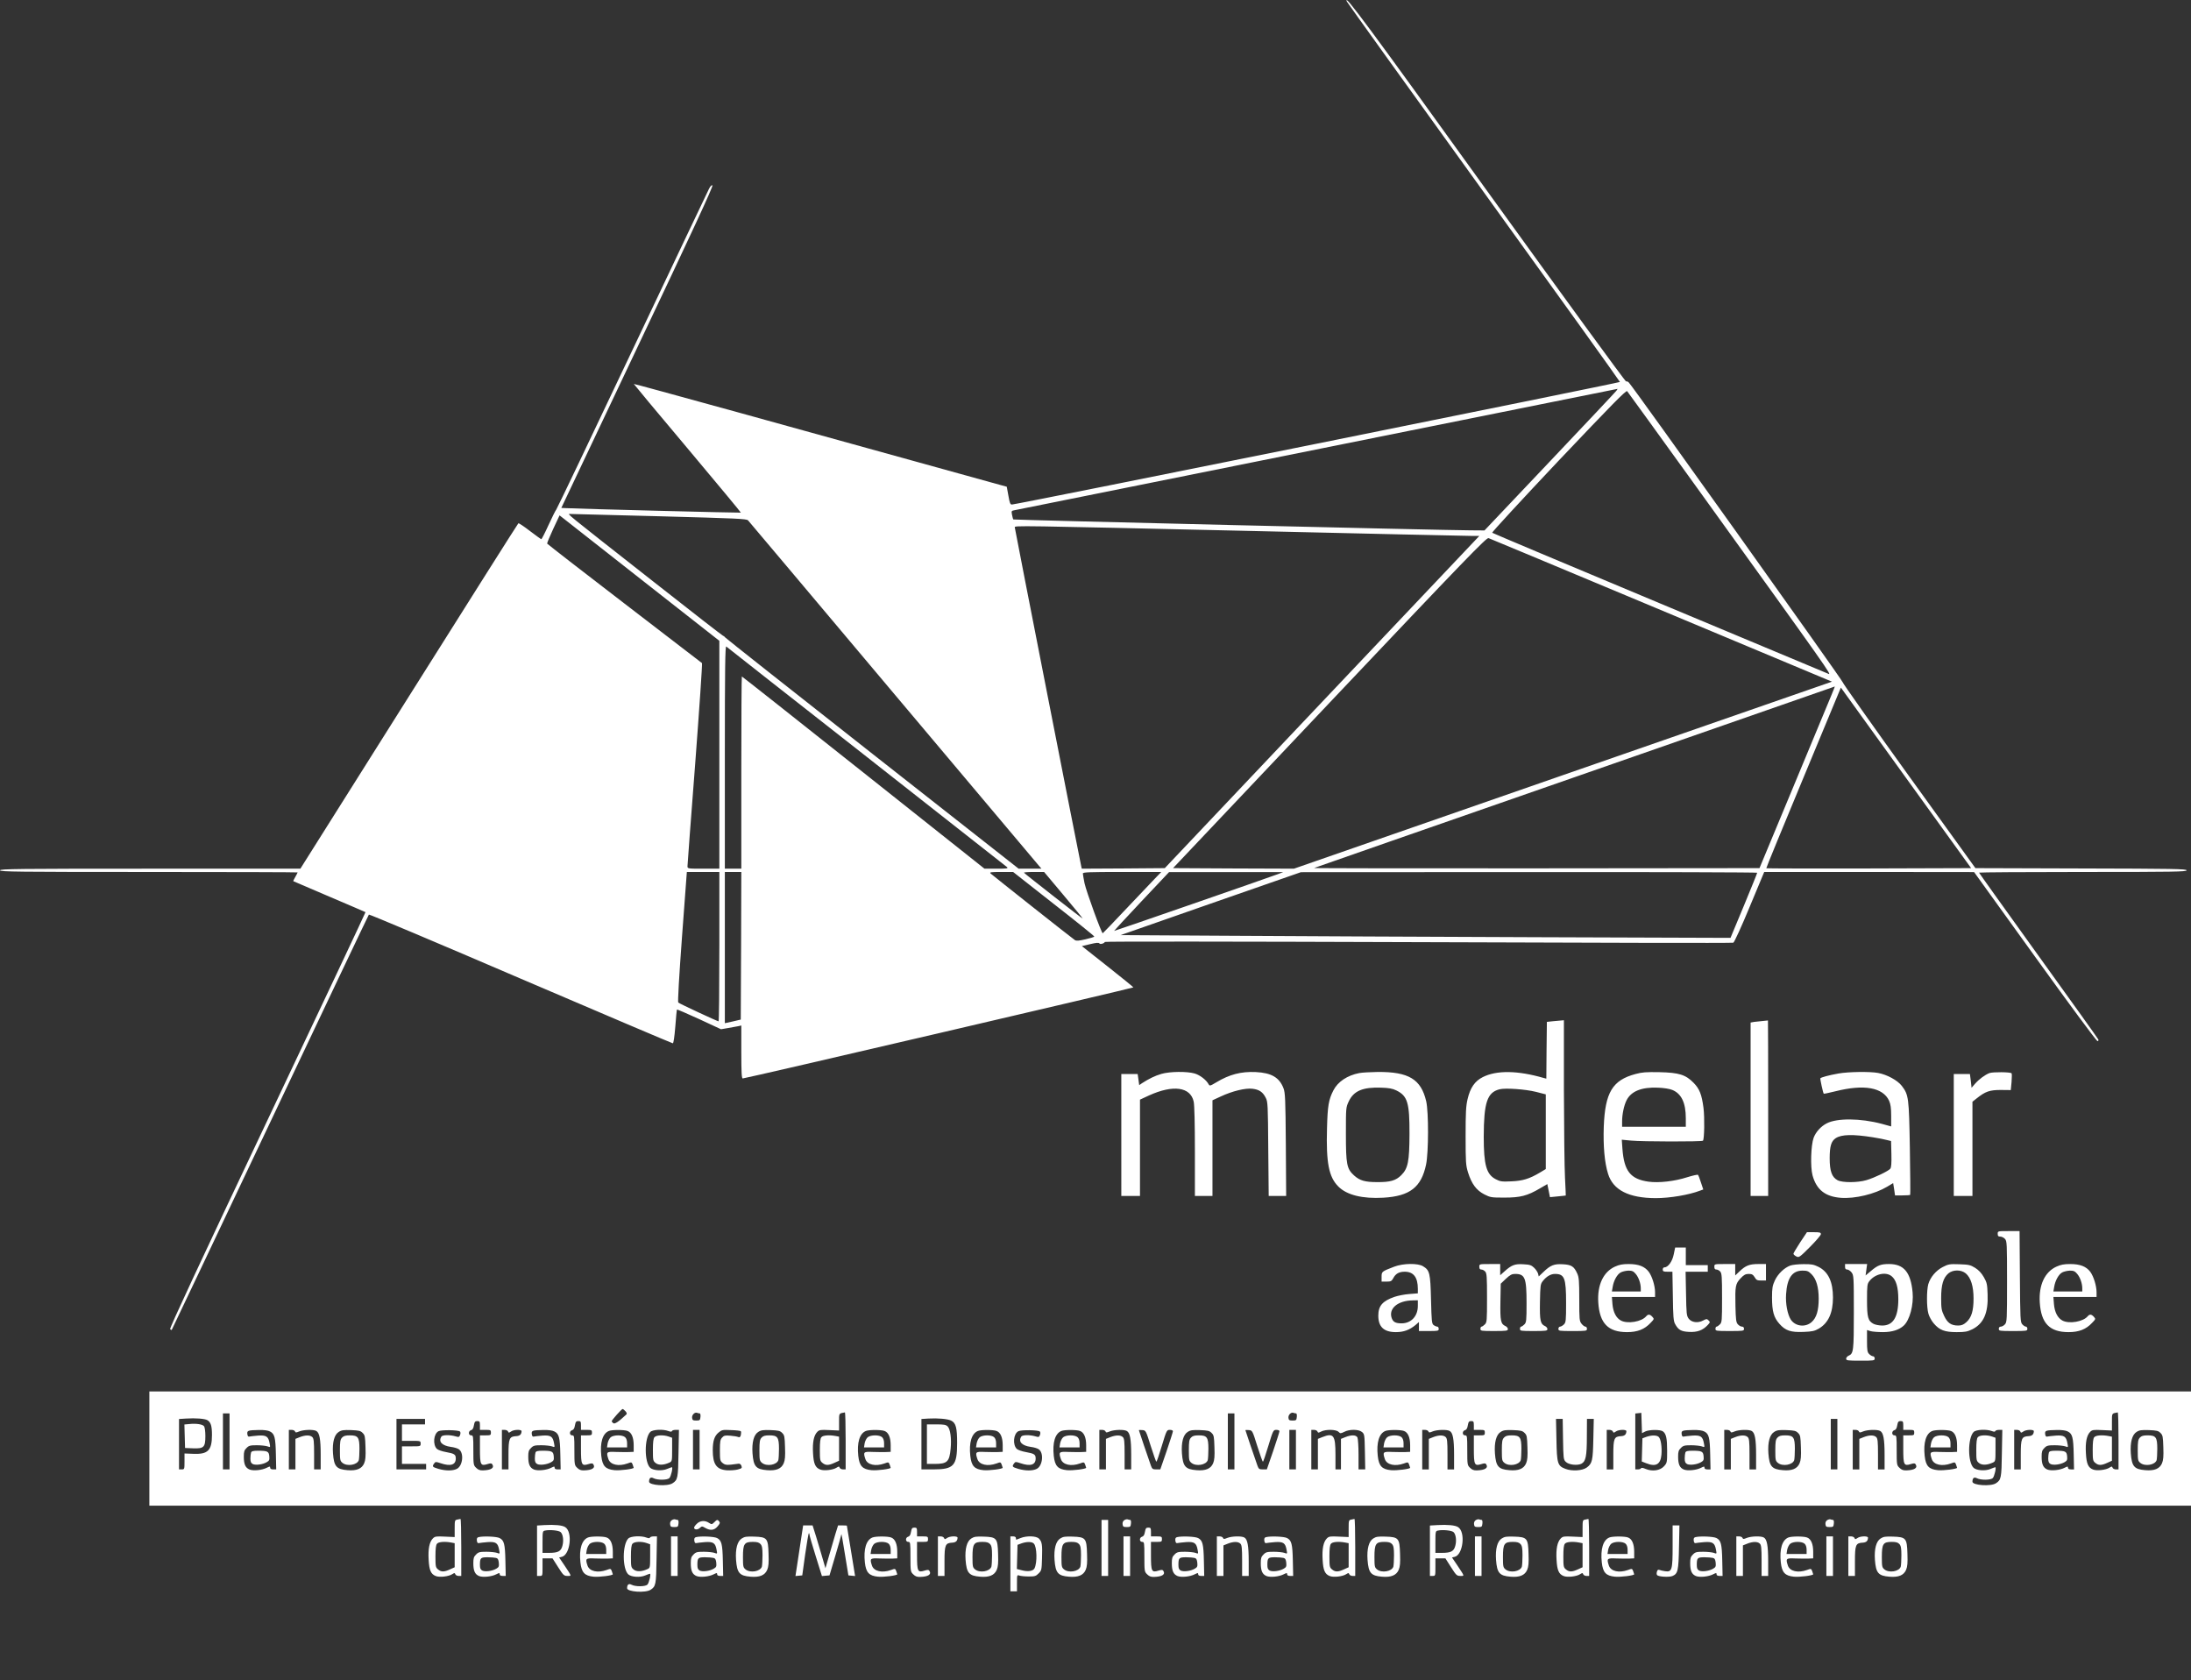 <svg id="Layer_1" xmlns="http://www.w3.org/2000/svg" viewBox="692 -369 1995 1530"><rect x="692" y="-369" width="1995" height="1530" fill="#333333" stroke="none"/><style>.st0{fill:#fff}</style><path class="st0" d="M19183 18977c3-8 563-788 1246-1735s1241-1725 1241-1730c0-7-5490-1115-5535-1116-16-1-21 11-33 80l-15 82-131 36c-1779 494-3262 903-3265 900-1-1 218-265 488-585 269-321 489-585 487-587-3-3-1492 35-1593 41l-42 2 694 1465c497 1047 691 1466 682 1472-8 5-19-7-33-35-12-23-326-685-699-1472-372-786-683-1437-690-1445s-39-72-71-142c-32-71-62-128-65-128s-50 34-104 75c-53 41-101 73-105 70-4-2-452-711-996-1575l-989-1570H8288c-1209 0-1368-2-1368-15s157-15 1355-15c745 0 1355-2 1355-4 0-3-10-21-21-41-12-20-20-37-18-39 2-1 150-65 329-141s327-140 328-141c2-1-400-854-893-1895-623-1315-893-1895-886-1902 6-6 12-9 15-6 2 2 405 852 896 1889s895 1888 899 1892c3 4 625-258 1381-583 756-324 1380-589 1386-589 7 0 15 56 23 152 6 83 13 153 15 155 2 3 93-37 203-87l198-92 65 11c36 6 77 14 93 17l27 6v-241c0-186 3-241 13-241 23-1 3557 824 3557 829 0 3-106 89-235 191l-234 185 76 18c54 13 78 15 83 7 7-11 41-3 51 13 4 5 1136 4 2857-2 1567-6 2857-9 2865-5 8 3 75 148 148 325l133 319h956l955-1 554-769c305-424 561-770 569-770s12 6 8 15c-3 8-249 352-546 764-297 413-540 752-540 755s425 6 945 6c832 0 945 2 945 15s-116 15-962 17l-961 3-604 837c-331 460-604 846-606 858-3 19-1909 2691-1946 2727-7 8-19 12-25 10-6-3-575 778-1265 1734-1081 1501-1310 1810-1278 1726zm2455-3545c-7-10-280-300-607-645l-594-627-131 1c-254 1-4154 94-4159 99-3 3-8 22-12 42-7 36-6 37 27 43 36 7 5481 1103 5486 1104 2 1-3-7-10-17zm733-882c1226-1702 1231-1710 1196-1695-18 7-711 297-1542 645-830 347-1514 635-1518 639s268 299 604 655c486 512 615 644 625 634 6-7 292-402 635-878zm-9446-261c706-19 792-23 806-37 9-10 605-717 1324-1572s1317-1565 1328-1577l20-23h-208l-1330 1045c-731 575-1335 1052-1341 1060s-15 15-19 15-289 221-633 492c-830 652-789 618-760 618 12 0 379-9 813-21zm-133-602l678-532v-2075h-145c-144 0-145 0-145 23 0 12 31 432 70 932 38 501 66 913 62 917-4 3-322 248-707 543s-701 541-703 545 23 64 55 133l58 124 50-39c28-22 355-279 727-571zm5528 468c1064-25 1965-45 2003-45h67l-1432-1512-1432-1513-378-3-378-2-5 22c-13 56-605 3074-605 3086 0 17-12 17 2160-33zm3675-700c825-345 1524-638 1553-650l53-22-2449-851-2450-852-551 2-550 3 1426 1507c1249 1320 1429 1505 1447 1498 12-4 696-290 1521-635zm-7185-1355c696-546 1272-999 1280-1006 12-12-3-14-96-14h-110l-1102 875c-606 481-1104 875-1107 875s-5-394-5-875v-875h-150v1016c0 812 3 1014 13 1007 6-6 581-457 1277-1003zm8785 558c-19-46-174-418-344-828l-310-745-2033-2c-1118-1-2028 1-2023 3 6 3 1074 375 2375 828s2366 824 2367 825-13-36-32-81zm1006-1203l267-370-931-3c-511-1-932 0-934 2s150 373 338 824l341 821 326-452c180-249 446-618 593-822zm-11131-1085c0-374-3-680-7-680-11 0-357 161-367 171-6 5 7 230 34 599l44 590h296v-680zm198 8l-3-672-72-17-73-16v1377h150l-2-672zm2847 381c204-159 370-293 369-297 0-4-36-15-80-25-61-14-83-16-97-7-21 13-744 585-767 606-12 12 2 14 96 14h109l370-291zm89 80c98-116 176-212 174-213-2-3-512 395-534 417-4 4 35 7 88 7h95l177-211zm835 154c-31-32-150-157-264-278s-210-221-214-223c-10-4-149 378-166 456-8 40-15 80-15 88 0 12 54 14 357 14h357l-55-57zm1116 37c-82-31-1489-519-1491-517-1 1 111 122 249 269l252 267h1040l-50-19zm4365 13c0-5-55-140-121-300l-122-293-1756 6c-966 4-2215 9-2777 13l-1021 6 821 287 821 286 2078 1c1142 1 2077-2 2077-6z" transform="matrix(.1 0 0 -.1 0 1530)"/><path class="st0" d="M21060 9691l-55-6-3-259-2-258-23 6c-237 69-430 72-556 8-72-36-114-97-138-200-15-64-18-121-18-337 0-241 2-265 22-331 33-105 76-162 147-199 57-29 65-30 185-30 144 0 208 16 323 84l67 39 12-59 12-60 71 7c39 4 72 7 73 8s-3 73-7 161c-5 88-9 447-10 798v637l-22-2c-13-1-48-4-78-7zm-155-643l90-23v-680l-55-33c-94-56-156-75-260-79-84-4-100-2-140 19-86 44-110 130-110 388 1 310 31 402 143 431 54 14 235 1 332-23zM22970 9693c-25-2-60-6-77-8l-33-6V8100h160v800c0 440-1 799-2 798-2-1-23-3-48-5zM17494 9211c-56-16-113-44-175-84l-26-18-7 51-7 50h-149V8100h170v877l82 38c220 100 378 78 407-56 7-31 11-204 11-454v-405h160v871l76 35c105 49 224 78 288 70 61-7 94-29 121-82 19-37 20-62 23-466l4-428h159l-3 468c-3 414-6 472-21 512-38 99-110 141-253 148-133 6-239-21-360-94-55-33-60-34-69-17-22 40-78 83-127 98-70 20-225 19-304-4zM19297 9219c-109-21-196-79-236-158-43-84-53-140-58-346-9-314 17-443 103-529 77-78 221-113 410-102 241 14 346 95 389 302 23 109 24 478 1 577-47 200-159 268-441 266-66-1-142-5-168-10zm337-158c102-50 121-111 120-396-1-251-13-314-75-376-49-49-101-64-219-63-112 0-159 14-211 61-66 60-74 101-74 378 0 239 0 240 26 296 45 96 128 131 295 125 70-2 103-8 138-25zM21811 9210c-209-56-276-168-288-480-6-175 7-326 39-428 45-148 188-221 433-222 129 0 303 29 407 69l27 10-21 63c-11 35-23 66-27 70s-47-6-96-21c-117-38-261-54-355-41-164 23-222 97-237 298l-6 84 84-8c102-10 646-11 655-1 13 13 16 212 5 299-16 122-36 173-90 228-72 74-133 93-311 97-121 2-157 0-219-17zm337-145c82-34 122-117 122-257v-78h-580v50c0 63 17 145 41 192 42 82 137 120 284 114 54-2 107-10 133-21zM23660 9215c-89-16-159-35-165-44-3-6 24-131 31-140 2-2 49 8 106 22 261 66 433 35 489-86 14-32 19-65 19-138v-96l-87 24c-193 51-406 53-500 4-53-27-99-78-119-131-25-69-31-265-10-343 36-130 115-193 257-204 129-10 310 34 422 101l55 33 9-56 8-56h67c36 0 68 2 71 5 2 3 1 194-3 425-8 464-11 485-73 567-39 51-135 103-216 118-75 14-271 11-361-5zm315-581c50-8 107-19 127-25l37-9 3-118c2-86-1-121-10-134-18-22-143-82-217-104-82-24-219-24-263-1-52 28-72 82-72 200 0 110 14 156 55 183 53 35 157 37 340 8zM25035 9219c-41-16-94-55-132-98l-31-36-7 63-8 62h-147V8100h170v858l38 30c80 64 119 77 219 77l92-1 7 73c3 41 4 77 0 80-11 12-170 13-201 2zM25110 7755c0-20 5-25 23-25 13 0 32-9 43-21 18-20 19-41 19-389s-1-369-19-389c-11-12-27-21-38-21s-18-7-18-20c0-19 7-20 130-20s130 1 130 20c0 11-6 20-13 20-8 0-22 9-33 21-18 20-19 44-22 435l-3 414h-100c-99 0-99 0-99-25zM23311 7677c-33-51-61-98-61-103 0-6 11-17 25-24 25-13 29-11 125 85 55 55 100 108 100 117 0 15-9 18-64 18h-63l-62-93zM22160 7568c-12-63-51-118-84-118-9 0-16-8-16-20 0-17 7-20 44-20h44l4-222c2-184 6-228 20-253 30-55 54-69 127-73 75-4 125 14 170 62 23 25 24 28 8 43-15 15-19 15-49-1-48-26-106-18-132 17-19 26-21 44-24 228l-4 199h202v60h-200v160h-97l-13-62zM19615 7456c-114-44-115-44-115-93v-43h45c39 0 46 4 60 29 22 43 53 61 106 61 80 0 119-51 119-156v-41l-77-6c-43-3-104-15-136-26-109-38-147-82-147-171 0-102 51-150 160-150 72 0 124 20 178 64l32 28v-82h90c83 0 90 1 90 20 0 11-6 20-13 20s-22 6-33 14c-17 13-19 32-24 233-6 242-12 266-73 303-47 29-181 27-262-4zm215-358c0-93-61-158-148-158-55 0-77 12-90 48-30 87 55 159 191 161l47 1v-52zM20390 7455c0-18 5-25 18-25 11 0 26-8 35-18 15-16 17-48 17-240 0-209-1-223-20-242-11-11-24-20-30-20-5 0-10-9-10-20 0-19 7-20 125-20 113 0 125 2 125 18 0 9-10 22-22 27-43 19-49 48-46 223l3 163 47 45c38 35 54 44 83 44 91 0 105-35 105-265 0-162-2-177-20-195-11-11-24-20-30-20-5 0-10-9-10-20 0-19 7-20 125-20 113 0 125 2 125 18 0 9-10 22-22 27-42 19-49 49-46 220 3 151 4 162 26 190 33 42 72 65 110 65 88 0 102-37 102-265 0-162-2-177-20-195-11-11-27-20-35-20s-15-9-15-20c0-19 7-20 130-20s130 1 130 20c0 11-6 20-14 20s-24 12-35 26c-20 25-21 40-21 223 0 169-3 202-19 236-29 64-53 79-130 83-80 5-114-9-178-71l-42-40-6 25c-4 14-20 39-36 54-25 24-39 29-98 32-77 5-108-7-172-65l-39-35v102h-95c-95 0-95 0-95-25zM21624 7456c-106-49-161-168-151-326 12-190 90-270 262-270 94 0 159 25 214 84 34 35 34 36 16 56-22 24-38 25-56 4-41-49-167-71-229-39-44 23-72 77-78 151l-5 64h393v43c0 59-27 145-57 186-37 49-93 71-183 71-58 0-86-6-126-24zm190-66c27-32 46-87 46-132v-28h-263l7 41c9 58 41 116 74 133 15 8 46 15 69 16 34 0 46-5 67-30zM22530 7455c0-18 5-25 18-25 11 0 26-8 35-18 15-16 17-48 17-240 0-209-1-223-20-242-11-11-24-20-30-20-5 0-10-9-10-20 0-19 7-20 130-20s130 1 130 20c0 13-7 20-18 20s-27 9-38 21c-16 18-19 40-22 167-4 181 0 202 47 252 30 32 45 40 74 40s39-6 54-30c15-26 23-30 60-30h43v150h-70c-81 0-116-14-172-68l-38-36v104h-95c-95 0-95 0-95-25zM23221 7466c-54-20-112-75-140-135-22-48-26-70-26-156 0-124 16-182 67-239 55-63 104-79 221-74 78 3 100 8 138 30 87 51 129 144 129 283 0 144-43 235-133 280-43 21-64 25-136 24-48 0-101-6-120-13zm194-79c43-43 65-118 65-222 0-108-20-175-65-214-57-50-148-39-189 23-30 47-49 145-43 231 9 147 56 215 149 215 43 0 54-4 83-33zM23720 7455c0-18 5-25 19-25 11 0 29-12 40-26 20-26 21-38 21-363 0-356-3-376-48-396-12-5-22-18-22-27 0-16 12-18 130-18 123 0 130 1 130 20 0 11-7 20-15 20s-24 9-35 20c-17 17-20 33-20 119v100l32-10c18-5 69-9 113-9 82 0 146 20 188 58 56 50 93 191 82 305-17 182-80 257-214 257-75 0-104-11-165-63l-49-41 7 52 7 52h-201v-25zm423-85c42-33 62-102 62-210 0-163-47-240-146-240-28 0-63 7-79 15-51 27-60 58-60 218 0 133 2 147 22 172 51 65 148 87 201 45zM24610 7453c-62-32-113-92-132-156-16-57-16-211 1-269 7-26 29-66 49-89 52-61 99-79 208-79 78 0 97 4 143 26 103 52 146 149 139 318-3 91-6 107-34 156-22 38-46 64-79 85-44 27-58 30-144 33-89 3-100 1-151-25zm209-58c47-40 71-118 71-229 0-113-19-174-66-216-26-23-44-30-75-30-63 0-97 24-127 88-24 50-27 69-27 162 0 122 19 184 66 225 43 35 115 35 158 0zM25644 7456c-106-49-161-168-151-326 12-190 90-270 262-270 94 0 159 25 214 84 34 35 34 36 16 56-22 24-38 25-56 4-41-49-167-71-229-39-44 23-72 77-78 151l-5 64h393v43c0 59-27 145-57 186-37 49-93 71-183 71-58 0-86-6-126-24zm190-66c27-32 46-87 46-132v-28h-263l7 41c9 58 41 116 74 133 15 8 46 15 69 16 34 0 46-5 67-30zM8280 5800v-520h18590v1040H8280v-520zm4335 340c11-12 15-24 9-29-71-67-107-91-120-80-8 6-14 14-14 18 0 10 90 111 99 111 4 0 16-9 26-20zm676-20c6 0 9-15 7-32-3-30-6-33-38-33-30 0-36 4-38 24-4 27 24 55 46 46 8-3 18-5 23-5zm1329-250v-260h-24c-13 0-27 7-30 15-5 14-8 14-30 0-31-20-114-30-148-16-44 17-60 52-65 149-6 98 7 162 39 194 18 18 30 20 109 16l89-4v77c0 83-3 78 53 88 4 0 7-116 7-259zm4101 250c6 0 9-15 7-32-3-30-6-33-38-33-30 0-36 4-38 24-4 27 24 55 46 46 8-3 18-5 23-5zm3179-165c36 18 139 19 162 1 29-22 38-63 38-176 0-106-1-111-28-141-36-40-106-50-167-25-25 11-41 13-43 6-2-5-15-10-28-10h-24v509l28 3 27 3 3-93 3-92 29 15zm4310-85v-260h-24c-13 0-27 7-30 15-5 14-8 14-30 0-31-20-114-30-148-16-44 17-60 52-65 149-6 98 7 162 39 194 18 18 30 20 109 16l89-4v77c0 83-3 78 53 88 4 0 7-116 7-259zm-17200-5v-255h-60v510h60v-255zm9150 0v-255h-60v510h60v-255zm-9351 193c31-19 41-53 41-134 0-141-36-178-171-172l-79 3v-72c0-71-1-73-25-73h-25v459l63 4c88 6 173-1 196-15zm6772-4c43-21 54-65 54-204 0-207-30-240-217-240h-108v459l63 4c86 5 177-3 208-19zm-4791-9v-25h-210v-150h85c84 0 85 0 85-25s-1-25-85-25h-85v-160h220v-50h-270v460h260v-25zm10362-160c3-174 4-186 25-206 26-27 106-36 143-17 39 21 49 67 49 246l1 162h62l-4-182c-4-198-10-224-60-261-39-29-135-35-194-12-72 27-78 48-82 268l-4 187h61l3-185zm2498-45v-230h-60v460h60v-230zm-12360 170v-40h50c47 0 50-2 50-25s-3-25-50-25h-50v-124c0-144 6-157 67-138 29 9 39 9 45-1 22-33-9-54-85-56-28-1-44 6-62 24-24 23-25 29-25 160 0 128-1 135-20 135-27 0-27 40-1 47 13 3 22 17 26 44 6 33 11 39 31 39 21 0 24-4 24-40zm920 0v-40h50c47 0 50-2 50-25s-3-25-50-25h-50v-124c0-144 6-157 67-138 29 9 39 9 45-1 22-33-9-54-85-56-28-1-44 6-62 24-24 23-25 29-25 160 0 128-1 135-20 135-27 0-27 40-1 47 13 3 22 17 26 44 6 33 11 39 31 39 21 0 24-4 24-40zm8130 0v-40h50c47 0 50-2 50-25s-3-25-50-25h-50v-124c0-144 6-157 67-138 29 9 39 9 45-1 22-33-9-54-85-56-28-1-44 6-62 24-24 23-25 29-25 160 0 128-1 135-20 135-27 0-27 40-1 47 13 3 22 17 26 44 6 33 11 39 31 39 21 0 24-4 24-40zm3910 0v-40h50c47 0 50-2 50-25s-3-25-50-25h-50v-124c0-144 6-157 67-138 29 9 39 9 45-1 22-33-9-54-85-56-28-1-44 6-62 24-24 23-25 29-25 160 0 128-1 135-20 135-27 0-27 40-1 47 13 3 22 17 26 44 6 33 11 39 31 39 21 0 24-4 24-40zm-14871-55c41-21 50-54 53-208l3-137h-27c-18 0-28 5-28 15 0 14-3 14-31 0-42-22-122-30-157-16-38 16-52 48-52 117 0 45 4 59 25 79 21 22 33 25 94 25 38 0 82-5 96-10 27-10 27-10 20 27-11 63-30 76-105 71-36-3-72-7-80-9-10-3-16 5-18 23-4 32 6 35 106 37 46 1 83-4 101-14zm227 1c5-12 10-12 39 0 40 16 128 19 155 4 29-16 40-73 40-217v-133h-60v139c0 114-3 143-16 155-20 20-63 20-114 0l-40-16v-278h-60v360h25c14 0 28-6 31-14zm616-14c21-20 23-34 26-131 3-81 0-117-12-145-21-50-69-70-152-63-101 8-123 34-132 153-7 101 12 170 52 195 26 17 45 19 113 17 70-3 86-6 105-26zm886 13c6-6 6-19 1-32-7-19-12-21-41-12-51 15-119 14-129-2-29-46 4-82 86-94 28-3 60-13 72-21 49-31 38-151-17-179-37-19-102-19-168 0-56 17-59 21-39 49 12 17 16 17 60 2 89-30 137-15 137 43 0 37-12 45-89 59-35 6-72 19-82 28-40 37-32 139 14 162 27 14 182 11 195-3zm438 0c5-13 8-13 27 0 26 19 97 20 96 3-1-30-16-43-47-45-65-3-72-20-72-170v-133h-60v360h25c14 0 28-7 31-15zm423 0c41-21 50-54 53-208l3-137h-27c-18 0-28 5-28 15 0 14-3 14-31 0-42-22-122-30-157-16-38 16-52 48-52 117 0 45 4 59 25 79 21 22 33 25 94 25 38 0 82-5 96-10 27-10 27-10 20 27-11 63-30 76-105 71-36-3-72-7-80-9-10-3-16 5-18 23-4 32 6 35 106 37 46 1 83-4 101-14zm665 5c36-13 56-59 56-130v-60l-42-2c-24-1-78 0-120 1-86 4-90 0-68-66 18-51 92-68 173-39 37 14 39 13 48-11 5-13 9-26 9-28 0-11-123-27-175-22-82 8-110 38-120 130-13 121 12 204 69 227 29 12 139 12 170 0zm373-1c19-7 29-7 31 0 2 6 17 11 34 11h30l-4-212c-3-226-7-244-54-274-46-31-214-19-214 14 0 34 15 45 40 32 36-19 126-18 145 1 15 15 34 99 23 99-3 0-23-7-44-16-47-20-126-14-153 10-55 50-55 272 0 327 22 22 117 27 166 8zm283-169v-180h-60v360h60v-180zm375 168c4-4 4-19 1-33-5-21-11-25-24-20-9 4-42 10-72 12-47 4-58 2-75-17s-20-36-20-117c0-89 2-96 25-115 25-20 38-21 144-6 11 2 21-5 27-19 7-20 4-24-34-34-23-6-68-9-99-7-94 7-128 55-128 183 0 83 15 129 52 160 30 25 37 27 114 23 45-1 86-6 89-10zm377-16c21-20 23-34 26-131 3-81 0-117-12-145-21-50-69-70-152-63-101 8-123 34-132 153-7 101 12 170 52 195 26 17 45 19 113 17 70-3 86-6 105-26zm932 18c36-13 56-59 56-130v-60l-42-2c-24-1-78 0-120 1-86 4-90 0-68-66 18-51 92-68 173-39 37 14 39 13 48-11 5-13 9-26 9-28 0-11-123-27-175-22-82 8-110 38-120 130-13 121 12 204 69 227 29 12 139 12 170 0zm1020 0c36-13 56-59 56-130v-60l-42-2c-24-1-78 0-120 1-86 4-90 0-68-66 18-51 92-68 173-39 37 14 39 13 48-11 5-13 9-26 9-28 0-11-123-27-175-22-82 8-110 38-120 130-13 121 12 204 69 227 29 12 139 12 170 0zm394-5c6-6 6-19 1-32-7-19-12-21-41-12-51 15-119 14-129-2-29-46 4-82 86-94 28-3 60-13 72-21 49-31 38-151-17-179-37-19-102-19-168 0-56 17-59 21-39 49 12 17 16 17 60 2 89-30 137-15 137 43 0 37-12 45-89 59-35 6-72 19-82 28-40 37-32 139 14 162 27 14 182 11 195-3zm366 5c36-13 56-59 56-130v-60l-42-2c-24-1-78 0-120 1-86 4-90 0-68-66 18-51 92-68 173-39 37 14 39 13 48-11 5-13 9-26 9-28 0-11-123-27-175-22-82 8-110 38-120 130-13 121 12 204 69 227 29 12 139 12 170 0zm232-4c5-12 10-12 39 0 40 16 128 19 155 4 29-16 40-73 40-217v-133h-60v139c0 114-3 143-16 155-20 20-63 20-114 0l-40-16v-278h-60v360h25c14 0 28-6 31-14zm412-133c25-79 48-143 51-143 4 0 26 65 50 145 43 142 45 145 73 145 16 0 28-5 28-12s-26-88-57-180l-58-168h-37c-32 0-37 4-48 33-26 74-110 320-110 324 0 2 14 3 32 1 31-3 32-4 76-145zm554 119c21-20 23-34 26-131 3-81 0-117-12-145-21-50-69-70-152-63-101 8-123 34-132 153-7 101 12 170 52 195 26 17 45 19 113 17 70-3 86-6 105-26zm416-119c25-79 48-143 51-143 4 0 26 65 50 145 43 142 45 145 73 145 16 0 28-5 28-12s-26-88-57-180l-58-168h-37c-32 0-37 4-48 33-26 74-110 320-110 324 0 2 14 3 32 1 31-3 32-4 76-145zm352-33v-180h-60v360h60v-180zm196 165c5-13 9-13 34 0 41 21 135 20 158-3 16-16 19-16 52 0 47 25 131 24 161-1 23-19 24-25 27-180l3-161h-61v136c0 74-5 144-10 155-13 24-55 25-110 3l-40-16v-278h-50v133c0 179-17 202-120 161l-40-16v-278h-60v360h25c14 0 28-7 31-15zm788 5c36-13 56-59 56-130v-60l-42-2c-24-1-78 0-120 1-86 4-90 0-68-66 18-51 92-68 173-39 37 14 39 13 48-11 5-13 9-26 9-28 0-11-123-27-175-22-82 8-110 38-120 130-13 121 12 204 69 227 29 12 139 12 170 0zm222-4c5-12 10-12 39 0 40 16 128 19 155 4 29-16 40-73 40-217v-133h-60v139c0 114-3 143-16 155-20 20-63 20-114 0l-40-16v-278h-60v360h25c14 0 28-6 31-14zm876-14c21-20 23-34 26-131 3-81 0-117-12-145-21-50-69-70-152-63-101 8-123 34-132 153-7 101 12 170 52 195 26 17 45 19 113 17 70-3 86-6 105-26zm804 13c5-13 8-13 27 0 26 19 97 20 96 3-1-30-16-43-47-45-65-3-72-20-72-170v-133h-60v360h25c14 0 28-7 31-15zm833 0c41-21 50-54 53-208l3-137h-27c-18 0-28 5-28 15 0 14-3 14-31 0-42-22-122-30-157-16-38 16-52 48-52 117 0 45 4 59 25 79 21 22 33 25 94 25 38 0 82-5 96-10 27-10 27-10 20 27-11 63-30 76-105 71-36-3-72-7-80-9-10-3-16 5-18 23-4 32 6 35 106 37 46 1 83-4 101-14zm237 1c5-12 10-12 39 0 40 16 128 19 155 4 29-16 40-73 40-217v-133h-60v139c0 114-3 143-16 155-20 20-63 20-114 0l-40-16v-278h-60v360h25c14 0 28-6 31-14zm616-14c21-20 23-34 26-131 3-81 0-117-12-145-21-50-69-70-152-63-101 8-123 34-132 153-7 101 12 170 52 195 26 17 45 19 113 17 70-3 86-6 105-26zm554 14c5-12 10-12 39 0 40 16 128 19 155 4 29-16 40-73 40-217v-133h-60v139c0 114-3 143-16 155-20 20-63 20-114 0l-40-16v-278h-60v360h25c14 0 28-6 31-14zm838 4c36-13 56-59 56-130v-60l-42-2c-24-1-78 0-120 1-86 4-90 0-68-66 18-51 92-68 173-39 37 14 39 13 48-11 5-13 9-26 9-28 0-11-123-27-175-22-82 8-110 38-120 130-13 121 12 204 69 227 29 12 139 12 170 0zm373-1c19-7 29-7 31 0 2 6 17 11 34 11h30l-4-212c-3-226-7-244-54-274-46-31-214-19-214 14 0 34 15 45 40 32 36-19 126-18 145 1 15 15 34 99 23 99-3 0-23-7-44-16-47-20-126-14-153 10-55 50-55 272 0 327 22 22 117 27 166 8zm259-4c5-13 8-13 27 0 26 19 97 20 96 3-1-30-16-43-47-45-65-3-72-20-72-170v-133h-60v360h25c14 0 28-7 31-15zm433 0c41-21 50-54 53-208l3-137h-27c-18 0-28 5-28 15 0 14-3 14-31 0-42-22-122-30-157-16-38 16-52 48-52 117 0 45 4 59 25 79 21 22 33 25 94 25 38 0 82-5 96-10 27-10 27-10 20 27-11 63-30 76-105 71-36-3-72-7-80-9-10-3-16 5-18 23-4 32 6 35 106 37 46 1 83-4 101-14zm843-13c21-20 23-34 26-131 3-81 0-117-12-145-21-50-69-70-152-63-101 8-123 34-132 153-7 101 12 170 52 195 26 17 45 19 113 17 70-3 86-6 105-26z" transform="matrix(.1 0 0 -.1 0 1530)"/><path class="st0" d="M14399 5903c-10-11-14-46-14-115 0-93 2-101 24-119 29-24 55-24 109 1l42 19v219l-31 6c-58 11-116 7-130-11zM21910 5906l-35-13-3-105-3-106 41-16c87-35 130-11 138 77 6 71-5 142-24 162-18 18-66 18-114 1zM25989 5903c-10-11-14-46-14-115 0-93 2-101 24-119 29-24 55-24 109 1l42 19v219l-31 6c-58 11-116 7-130-11zM8642 6023l-43-4 3-107 3-107 72-3c99-4 113 10 113 111 0 43-5 80-12 90-14 18-70 27-136 20zM15360 5840v-180h70c115 0 135 19 146 139 9 92-3 178-27 202-16 16-34 19-104 19h-85v-180zM9206 5764c-3-9-6-33-6-54 0-30 5-42 21-51 26-13 91-5 128 17 23 13 26 21 23 54-4 44-16 50-103 50-43 0-58-4-63-16zM10034 5899c-16-18-19-37-19-116 0-88 2-96 24-114 42-34 133-19 148 25 3 12 6 58 6 104 0 105-13 122-88 122-40 0-56-5-71-21zM11796 5764c-3-9-6-33-6-54 0-30 5-42 21-51 26-13 91-5 128 17 23 13 26 21 23 54-4 44-16 50-103 50-43 0-58-4-63-16zM12481 5903c-12-10-24-35-28-55l-6-38h183v38c0 25-7 45-18 55-25 23-103 22-131 0zM12879 5903c-10-11-14-46-14-115 0-94 1-101 25-120 26-21 73-20 125 4 24 11 25 13 25 119v107l-31 11c-48 17-114 14-130-6zM13854 5899c-16-18-19-37-19-116 0-88 2-96 24-114 42-34 133-19 148 25 3 12 6 58 6 104 0 105-13 122-88 122-40 0-56-5-71-21zM14821 5903c-12-10-24-35-28-55l-6-38h183v38c0 25-7 45-18 55-25 23-103 22-131 0zM15841 5903c-12-10-24-35-28-55l-6-38h183v38c0 25-7 45-18 55-25 23-103 22-131 0zM16601 5903c-12-10-24-35-28-55l-6-38h183v38c0 25-7 45-18 55-25 23-103 22-131 0zM17764 5899c-16-18-19-37-19-116 0-88 2-96 24-114 42-34 133-19 148 25 3 12 6 58 6 104 0 105-13 122-88 122-40 0-56-5-71-21zM19551 5903c-12-10-24-35-28-55l-6-38h183v38c0 25-7 45-18 55-25 23-103 22-131 0zM20614 5899c-16-18-19-37-19-116 0-88 2-96 24-114 42-34 133-19 148 25 3 12 6 58 6 104 0 105-13 122-88 122-40 0-56-5-71-21zM22266 5764c-3-9-6-33-6-54 0-30 5-42 21-51 26-13 91-5 128 17 23 13 26 21 23 54-4 44-16 50-103 50-43 0-58-4-63-16zM23104 5899c-16-18-19-37-19-116 0-88 2-96 24-114 42-34 133-19 148 25 3 12 6 58 6 104 0 105-13 122-88 122-40 0-56-5-71-21zM24531 5903c-12-10-24-35-28-55l-6-38h183v38c0 25-7 45-18 55-25 23-103 22-131 0zM24929 5903c-10-11-14-46-14-115 0-94 1-101 25-120 26-21 73-20 125 4 24 11 25 13 25 119v107l-31 11c-48 17-114 14-130-6zM25576 5764c-3-9-6-33-6-54 0-30 5-42 21-51 26-13 91-5 128 17 23 13 26 21 23 54-4 44-16 50-103 50-43 0-58-4-63-16zM26404 5899c-16-18-19-37-19-116 0-88 2-96 24-114 42-34 133-19 148 25 3 12 6 58 6 104 0 105-13 122-88 122-40 0-56-5-71-21zM11083 5153c-22-4-23-9-23-82v-77l-89 4c-79 4-91 2-109-16-32-32-45-96-39-194 5-97 21-132 65-149 34-14 117-4 148 16 22 14 25 14 30 0 3-8 17-15 30-15h24v260c0 143-3 259-7 259-5-1-18-4-30-6zm-54-209l31-6v-219l-42-19c-54-25-80-25-109-1-22 18-24 26-24 119 0 69 4 104 14 115 14 18 72 22 130 11zM13036 5147c-11-8-17-22-14-38 2-20 8-24 38-24 32 0 35 3 38 33 2 17-1 32-7 32-5 0-15 2-23 5-7 3-22-1-32-8zM17156 5147c-11-8-17-22-14-38 2-20 8-24 38-24 32 0 35 3 38 33 2 17-1 32-7 32-5 0-15 2-23 5-7 3-22-1-32-8zM19223 5153c-22-4-23-9-23-82v-77l-89 4c-79 4-91 2-109-16-32-32-45-96-39-194 5-97 21-132 65-149 34-14 117-4 148 16 22 14 25 14 30 0 3-8 17-15 30-15h24v260c0 143-3 259-7 259-5-1-18-4-30-6zm-54-209l31-6v-219l-42-19c-54-25-80-25-109-1-22 18-24 26-24 119 0 69 4 104 14 115 14 18 72 22 130 11zM20356 5147c-11-8-17-22-14-38 2-20 8-24 38-24 32 0 35 3 38 33 2 17-1 32-7 32-5 0-15 2-23 5-7 3-22-1-32-8zM21353 5153c-22-4-23-9-23-82v-77l-89 4c-79 4-91 2-109-16-32-32-45-96-39-194 5-97 21-132 65-149 34-14 117-4 148 16 22 14 25 14 30 0 3-8 17-15 30-15h24v260c0 143-3 259-7 259-5-1-18-4-30-6zm-54-209l31-6v-219l-42-19c-54-25-80-25-109-1-22 18-24 26-24 119 0 69 4 104 14 115 14 18 72 22 130 11zM23556 5147c-11-8-17-22-14-38 2-20 8-24 38-24 32 0 35 3 38 33 2 17-1 32-7 32-5 0-15 2-23 5-7 3-22-1-32-8zM13423 5128c-21-20-23-20-47-5-37 25-82 21-111-8-14-13-25-29-25-35 0-20 31-22 51-4s22 18 51 1c46-26 82-22 112 14 21 24 24 34 15 45-15 19-21 18-46-8zM16950 4895v-255h60v510h-60v-255zM11878 5103l-68-4v-459h25c25 0 25 1 25 80v80h91l51-80c47-74 53-80 85-80 39 0 41-7-28 97l-48 71 25 6c76 19 100 226 31 270-26 18-97 24-189 19zm148-65c21-21 28-77 15-124-13-50-40-64-121-64h-60v99c0 95 1 100 23 104 42 10 128 1 143-15zM20008 5103l-68-4v-459h25c25 0 25 1 25 80v80h91l51-80c47-74 53-80 85-80 39 0 41-7-28 97l-48 71 25 6c76 19 100 226 31 270-26 18-97 24-189 19zm148-65c21-21 28-77 15-124-13-50-40-64-121-64h-60v99c0 95 1 100 23 104 42 10 128 1 143-15zM14216 4988c-9-62-25-166-35-231l-18-118 31 3 31 3 26 188c15 104 30 191 33 194 3 4 6 0 6-8s25-96 57-197l57-183 34 3 35 3 53 179c30 99 54 187 55 195 1 9 15-72 32-179l32-195 31-3 30-3-37 228c-21 125-38 229-38 231-1 1-19 2-41 2h-39l-24-77c-13-43-39-131-57-195l-34-118-27 93c-14 50-41 138-58 195l-32 102h-86l-17-112zM22150 4912c0-219-6-238-69-229-20 3-43 8-52 12-12 4-18-1-22-17-4-12-3-26 2-31 15-15 109-20 139-8 50 21 56 48 60 264l4 197h-62v-188zM15215 5041c-4-27-13-41-26-44-26-7-26-47 1-47 19 0 20-7 20-135 0-131 1-137 25-160 18-18 34-25 62-24 76 2 107 23 85 56-6 10-16 10-45 1-61-19-67-6-67 138v124h50c47 0 50 2 50 25s-3 25-50 25h-50v40c0 36-3 40-24 40-20 0-25-6-31-39zM17345 5041c-4-27-13-41-26-44-26-7-26-47 1-47 19 0 20-7 20-135 0-131 1-137 25-160 18-18 34-25 62-24 76 2 107 23 85 56-6 10-16 10-45 1-61-19-67-6-67 138v124h50c47 0 50 2 50 25s-3 25-50 25h-50v40c0 36-3 40-24 40-20 0-25-6-31-39zM11277 4993c-13-3-17-12-15-31 2-18 8-26 18-23 8 2 44 6 80 9 75 5 94-8 105-71 7-37 7-37-20-27-14 5-58 10-96 10-61 0-73-3-94-25-21-20-25-34-25-79 0-69 14-101 52-117 35-14 115-6 157 16 28 14 31 14 31 0 0-10 10-15 28-15h27l-3 137c-3 154-12 187-53 208-27 14-149 19-192 8zm160-189c16-4 22-15 25-44 3-33 0-41-23-54-37-22-102-30-128-17-16 9-21 21-21 51 0 64 6 70 69 70 31 0 66-3 78-6zM12274 4990c-57-23-82-106-69-227 10-92 38-122 120-130 52-5 175 11 175 22 0 2-4 15-9 28-9 24-11 25-48 11-81-29-155-12-173 39-22 66-18 70 68 66 42-1 96-2 120-1l42 2v60c0 71-20 117-56 130-31 12-141 12-170 0zm148-57c11-10 18-30 18-55v-38h-183l6 38c4 20 16 45 28 55 28 22 106 23 131 0zM12641 4981c-55-55-55-277 0-327 27-24 106-30 153-10 21 9 41 16 44 16 11 0-8-84-23-99-19-19-109-20-145-1-25 13-40 2-40-32 0-33 168-45 214-14 47 30 51 48 54 274l4 212h-30c-17 0-32-5-34-11-2-7-12-7-31 0-49 19-144 14-166-8zm168-42l31-11v-107c0-106-1-108-25-119-52-24-99-25-125-4-24 19-25 26-25 120 0 69 4 104 14 115 16 20 82 23 130 6zM13030 4820v-180h60v360h-60v-180zM13257 4993c-13-3-17-12-15-31 2-18 8-26 18-23 8 2 44 6 80 9 75 5 94-8 105-71 7-37 7-37-20-27-14 5-58 10-96 10-61 0-73-3-94-25-21-20-25-34-25-79 0-69 14-101 52-117 35-14 115-6 157 16 28 14 31 14 31 0 0-10 10-15 28-15h27l-3 137c-3 154-12 187-53 208-27 14-149 19-192 8zm160-189c16-4 22-15 25-44 3-33 0-41-23-54-37-22-102-30-128-17-16 9-21 21-21 51 0 64 6 70 69 70 31 0 66-3 78-6zM13674 4981c-40-25-59-94-52-195 9-119 31-145 132-153 83-7 131 13 152 63 12 28 15 64 12 145-4 143-13 153-131 157-68 2-87 0-113-17zm171-51c14-16 18-37 18-102 0-46-3-92-6-104-15-44-106-59-148-25-22 18-24 26-24 114 0 119 12 137 90 137 39 0 56-5 70-20zM14864 4990c-57-23-82-106-69-227 10-92 38-122 120-130 52-5 175 11 175 22 0 2-4 15-9 28-9 24-11 25-48 11-81-29-155-12-173 39-22 66-18 70 68 66 42-1 96-2 120-1l42 2v60c0 71-20 117-56 130-31 12-141 12-170 0zm148-57c11-10 18-30 18-55v-38h-183l6 38c4 20 16 45 28 55 28 22 106 23 131 0zM15460 4820v-180h60v133c0 150 7 167 72 170 31 2 46 15 47 45 1 17-70 16-96-3-19-13-22-13-27 0-3 8-17 15-31 15h-25v-180zM15764 4981c-40-25-59-94-52-195 9-119 31-145 132-153 83-7 131 13 152 63 12 28 15 64 12 145-4 143-13 153-131 157-68 2-87 0-113-17zm171-51c14-16 18-37 18-102 0-46-3-92-6-104-15-44-106-59-148-25-22 18-24 26-24 114 0 119 12 137 90 137 39 0 56-5 70-20zM16120 4750v-250h60v76c0 74 0 75 23 67 12-4 50-8 84-8 55 0 66 3 90 28 27 26 28 33 31 138 4 124 0 151-28 179-25 25-113 27-167 5-19-8-37-15-39-15s-4 7-4 15c0 9-9 15-25 15h-25v-250zm213 185c29-28 33-175 6-227-13-24-59-31-113-17l-47 12 3 110 3 110 35 13c48 17 96 17 113-1zM16574 4981c-40-25-59-94-52-195 9-119 31-145 132-153 83-7 131 13 152 63 12 28 15 64 12 145-4 143-13 153-131 157-68 2-87 0-113-17zm171-51c14-16 18-37 18-102 0-46-3-92-6-104-15-44-106-59-148-25-22 18-24 26-24 114 0 119 12 137 90 137 39 0 56-5 70-20zM17150 4820v-180h60v360h-60v-180zM17637 4993c-13-3-17-12-15-31 2-18 8-26 18-23 8 2 44 6 80 9 75 5 94-8 105-71 7-37 7-37-20-27-14 5-58 10-96 10-61 0-73-3-94-25-21-20-25-34-25-79 0-69 14-101 52-117 35-14 115-6 157 16 28 14 31 14 31 0 0-10 10-15 28-15h27l-3 137c-3 154-12 187-53 208-27 14-149 19-192 8zm160-189c16-4 22-15 25-44 3-33 0-41-23-54-37-22-102-30-128-17-16 9-21 21-21 51 0 64 6 70 69 70 31 0 66-3 78-6zM18000 4820v-180h60v278l40 16c51 20 94 20 114 0 13-12 16-41 16-155v-139h60v133c0 144-11 201-40 217-27 15-115 12-155-4-29-12-34-12-39 0-3 8-17 14-31 14h-25v-180zM18447 4993c-13-3-17-12-15-31 2-18 8-26 18-23 8 2 44 6 80 9 75 5 94-8 105-71 7-37 7-37-20-27-14 5-58 10-96 10-61 0-73-3-94-25-21-20-25-34-25-79 0-69 14-101 52-117 35-14 115-6 157 16 28 14 31 14 31 0 0-10 10-15 28-15h27l-3 137c-3 154-12 187-53 208-27 14-149 19-192 8zm160-189c16-4 22-15 25-44 3-33 0-41-23-54-37-22-102-30-128-17-16 9-21 21-21 51 0 64 6 70 69 70 31 0 66-3 78-6zM19424 4981c-40-25-59-94-52-195 9-119 31-145 132-153 83-7 131 13 152 63 12 28 15 64 12 145-4 143-13 153-131 157-68 2-87 0-113-17zm171-51c14-16 18-37 18-102 0-46-3-92-6-104-15-44-106-59-148-25-22 18-24 26-24 114 0 119 12 137 90 137 39 0 56-5 70-20zM20350 4820v-180h60v360h-60v-180zM20594 4981c-40-25-59-94-52-195 9-119 31-145 132-153 83-7 131 13 152 63 12 28 15 64 12 145-4 143-13 153-131 157-68 2-87 0-113-17zm171-51c14-16 18-37 18-102 0-46-3-92-6-104-15-44-106-59-148-25-22 18-24 26-24 114 0 119 12 137 90 137 39 0 56-5 70-20zM21574 4990c-57-23-82-106-69-227 10-92 38-122 120-130 52-5 175 11 175 22 0 2-4 15-9 28-9 24-11 25-48 11-81-29-155-12-173 39-22 66-18 70 68 66 42-1 96-2 120-1l42 2v60c0 71-20 117-56 130-31 12-141 12-170 0zm148-57c11-10 18-30 18-55v-38h-183l6 38c4 20 16 45 28 55 28 22 106 23 131 0zM22357 4993c-13-3-17-12-15-31 2-18 8-26 18-23 8 2 44 6 80 9 75 5 94-8 105-71 7-37 7-37-20-27-14 5-58 10-96 10-61 0-73-3-94-25-21-20-25-34-25-79 0-69 14-101 52-117 35-14 115-6 157 16 28 14 31 14 31 0 0-10 10-15 28-15h27l-3 137c-3 154-12 187-53 208-27 14-149 19-192 8zm160-189c16-4 22-15 25-44 3-33 0-41-23-54-37-22-102-30-128-17-16 9-21 21-21 51 0 64 6 70 69 70 31 0 66-3 78-6zM22730 4820v-180h60v278l40 16c51 20 94 20 114 0 13-12 16-41 16-155v-139h60v133c0 144-11 201-40 217-27 15-115 12-155-4-29-12-34-12-39 0-3 8-17 14-31 14h-25v-180zM23204 4990c-57-23-82-106-69-227 10-92 38-122 120-130 52-5 175 11 175 22 0 2-4 15-9 28-9 24-11 25-48 11-81-29-155-12-173 39-22 66-18 70 68 66 42-1 96-2 120-1l42 2v60c0 71-20 117-56 130-31 12-141 12-170 0zm148-57c11-10 18-30 18-55v-38h-183l6 38c4 20 16 45 28 55 28 22 106 23 131 0zM23550 4820v-180h60v360h-60v-180zM23750 4820v-180h60v133c0 150 7 167 72 170 31 2 46 15 47 45 1 17-70 16-96-3-19-13-22-13-27 0-3 8-17 15-31 15h-25v-180zM24044 4981c-40-25-59-94-52-195 9-119 31-145 132-153 83-7 131 13 152 63 12 28 15 64 12 145-4 143-13 153-131 157-68 2-87 0-113-17zm171-51c14-16 18-37 18-102 0-46-3-92-6-104-15-44-106-59-148-25-22 18-24 26-24 114 0 119 12 137 90 137 39 0 56-5 70-20z" transform="matrix(.1 0 0 -.1 0 1530)"/></svg>